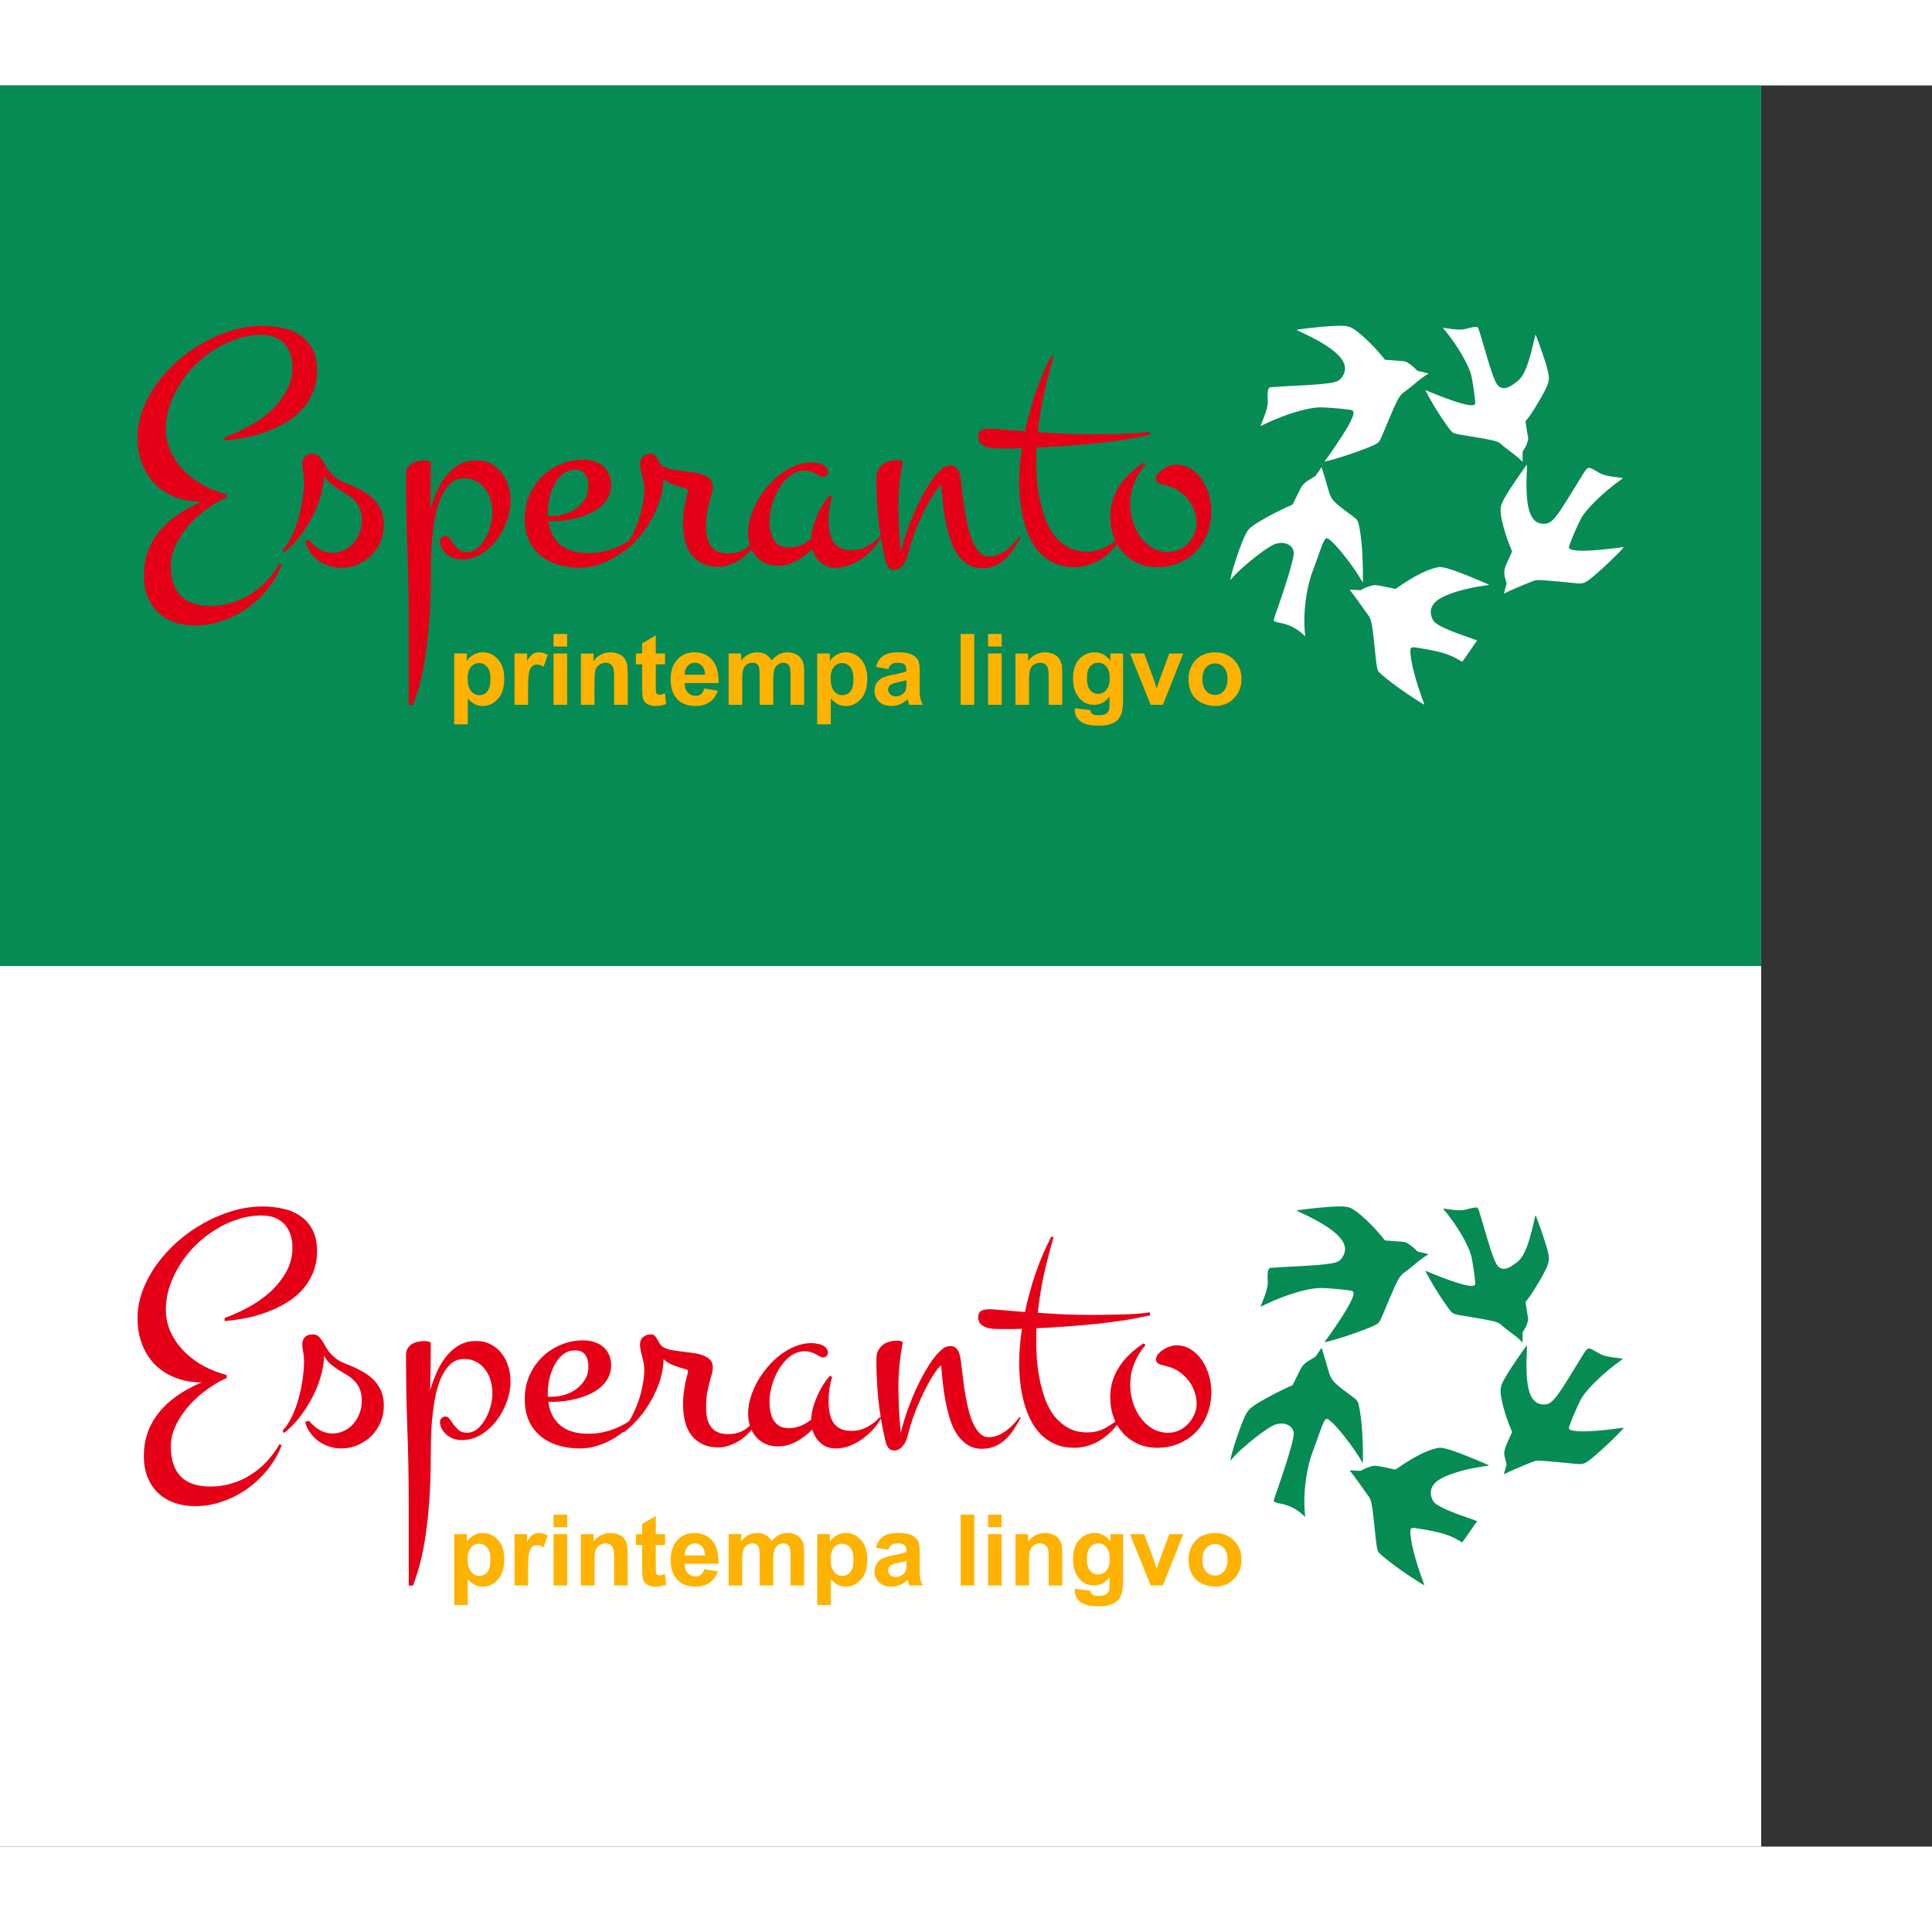 <svg height="2500" viewBox="0 0 163.886 149.394" width="2500" xmlns="http://www.w3.org/2000/svg"><rect x="0" y="0" width="163.886" height="149.394" fill="#333333" stroke="none"/><path d="m0 0h149.394v149.394h-149.394z" fill="#fff" stroke-width=".292"/><path d="m0 0h149.394v74.697h-149.394z" fill="#078b54" stroke-width=".206"/><g fill="#fff" fill-rule="evenodd"><path d="m127.68 43.064c.192-.132 2.393-1.061 2.574-1.087.296-.042.831-.004 3.314.238.813.08.87.054 1.906-.84.905-.78 2.37-2.226 2.246-2.216l-.576.075c-2.399.314-3.926.313-4.055-.004-.058-.143.868-2.304 1.175-2.742.576-.825 1.85-2.037 3.05-2.905.192-.138.346-.258.342-.267-.008-.02-.037-.024-.553-.087-.844-.103-1.138-.186-1.599-.454-.844-.49-.79-.509-1.386.461l-.907 1.474c-1.357 2.207-1.67 2.53-2.377 2.47-1.056-.09-1.454-1.384-1.325-4.305a9.31 9.31 0 0 0 .018-.692c-.044-.015-1.35 1.886-1.714 2.495-.475.795-.55 1.025-.51 1.577.045.618.387 1.85.785 2.83l.18.444-.319.708c-.402.891-.42 1.032-.224 1.734l.078.281-.117.424c-.134.49-.134.475-.006.388m-21.293-5.79c.493-.35 2.06-1.193 2.908-1.566l.349-.153.24-.482c.132-.265.309-.62.392-.79.218-.443.385-.6 1.064-1.001l.248-.146.254-.374c.14-.206.258-.374.263-.374.01 0 .349 1.115.501 1.652.332 1.165.308 1.138 2.26 2.597.31.231.356.334.482 1.061.174 1.011.254 2.176.264 3.846.004.618 0 .651-.053.556-.868-1.526-2.662-3.72-3.013-3.683-.188.02-.285.232-.878 1.916-.072.204-.217.602-.323.883-.572 1.523-.837 3.807-.631 5.443.01.073.009.073-.103-.03-.613-.567-1.234-.885-2.029-1.04-.266-.05-.468-.117-.512-.168-.043-.05-.006-.182.279-.996.902-2.582 1.426-4.386 1.393-4.794-.057-.7-.877-1.032-1.688-.683-.792.342-3.064 2.193-3.609 2.94-.275.377.499-2.166 1.047-3.443.282-.657.415-.831.895-1.171"/><path d="m114.617 42.946c.074.087.429.57.79 1.074l.717 1.002c.178.246.28.743.414 2.022.263 2.491.27 2.535.462 2.743.23.248 1.098.93 1.962 1.54.535.378 1.78 1.183 1.853 1.198.012.003-.048-.187-.136-.423-.565-1.528-.958-3.004-1.031-3.884-.046-.548.013-.605.542-.523 1.922.3 2.68.52 3.56 1.032.145.085.27.156.278.157.018.005.159-.194 1.162-1.643l.111-.16-.26-.095a74.81 74.81 0 0 0 -.725-.257c-1.677-.584-2.555-1.017-2.745-1.353-.373-.663-.226-1.287.41-1.736.7-.495 2.248-.972 3.89-1.2.249-.034.448-.069.443-.077-.027-.037-1.373-.603-2.202-.926-1.187-.461-1.791-.624-2.106-.567-.809.145-1.866.653-3.13 1.502l-.503.338-.465-.097c-1.063-.223-1.222-.246-1.448-.207-.267.046-.783.249-.972.382-.045.032-.147.034-.514.01-.548-.038-.523-.048-.357.148m16.578-17.371c-.246.571-1.162 2.128-1.664 2.76l-.127.16.056.367c.031.203.083.532.116.732l.06.364-.05.214c-.059.24-.138.42-.314.709l-.116.19.001.383c0 .498.001.476-.007.474-.004 0-.058-.056-.12-.122-.15-.161-.507-.454-.987-.81-.215-.162-.457-.35-.536-.42-.266-.236-.298-.26-.456-.332-.249-.116-1-.265-2.842-.565-.97-.158-.977-.161-1.346-.659a25.216 25.216 0 0 1 -1.887-3.03l-.076-.15.084.035c2.67 1.11 4.064 1.486 4.152 1.117.034-.145-.19-1.775-.323-2.35-.22-.95-1.274-2.74-2.362-4.009-.069-.08-.062-.08.427-.009.816.12 1.133.121 1.538.009.304-.085.658-.153.786-.151.193.002.158-.085.693 1.736.793 2.701 1.012 3.233 1.397 3.405.474.213.993-.207 1.371-.487.572-.423.965-1.332 1.403-3.237.164-.713.18-.77.2-.733.083.144.63 1.683.827 2.324.361 1.173.375 1.45.102 2.085m-16.498-4.987c.611.333 1.818 1.475 2.613 2.473l.168.21.59.046c1.122.086 1.09.082 1.24.15.17.078.516.339.758.571l.188.18.397.09c.218.05.426.101.463.115l.067.025-.202.12c-.214.128-.718.515-1.203.924-.162.137-.43.347-.597.468-.497.36-.598.547-1.65 3.06-.483 1.156-.5 1.187-.727 1.348-.396.279-3.063 1.224-4.19 1.485-.288.067-.284.07-.163-.089.536-.702 1.526-2.19 1.89-2.839.49-.876.588-1.249.355-1.362-.154-.076-1.8-.234-2.61-.251-1.112-.024-3.21.617-5.073 1.55-.102.051-.107.07.096-.432.33-.817.454-1.301.434-1.69-.04-.803.018-1.096.227-1.136.061-.011 1.63-.106 2.275-.138a50.428 50.428 0 0 0 1.848-.12c1.368-.126 1.661-.212 1.923-.567.858-1.164-.242-2.375-3.537-3.895a2.914 2.914 0 0 1 -.286-.143c-.033-.042 2.032-.273 2.885-.322 1.112-.064 1.45-.033 1.82.168"/></g><g fill="#e50017" stroke-width=".125"><path d="m26.893 24.156q0 1.043-.348 1.869-.333.811-.912 1.449-.58.637-1.362 1.1-.768.464-1.637.783-.87.319-1.797.507-.913.174-1.782.246v-.26q.956-.334 1.97-.884 1.029-.55 1.855-1.29.84-.753 1.376-1.695.55-.956.55-2.1 0-1.246-.68-1.985-.681-.74-1.956-.74-1 0-1.985.32-.985.304-1.883.869-.899.55-1.681 1.304-.768.753-1.333 1.651-.565.884-.898 1.87-.319.97-.319 1.97 0 1.086.45 1.999.448.913 1.173 1.623.724.71 1.651 1.202.928.478 1.884.725v.26q-.464.189-.985.507-.522.32-1.058.74-.522.42-1.014.941-.478.522-.855 1.101-.377.58-.608 1.217-.218.623-.218 1.275 0 1.68.826 2.55.84.87 2.521.87.942 0 1.797-.261.869-.247 1.608-.725.753-.463 1.376-1.13.623-.666 1.087-1.478l.188.087q-.391 1.043-1.13 1.985-.739.942-1.71 1.652-.97.71-2.13 1.115-1.144.42-2.36.42-.943 0-1.74-.275-.796-.275-1.376-.811-.58-.536-.913-1.333-.333-.782-.333-1.826 0-2.071 1.232-3.636 1.231-1.58 3.665-2.622-1.217 0-2.217-.392-1-.39-1.724-1.1-.71-.725-1.1-1.725-.392-1-.392-2.216 0-1.188.435-2.347.434-1.16 1.188-2.217.768-1.058 1.782-1.956 1.028-.898 2.202-1.55 1.188-.667 2.463-1.043 1.29-.377 2.55-.377.927 0 1.767.203.84.188 1.464.637.637.435 1 1.16.376.724.376 1.767z"/><path d="m32.558 37.267q0 .754-.275 1.42-.276.667-.768 1.16-.493.492-1.16.782-.651.29-1.42.29-.506 0-.999-.16-.492-.16-.913-.449-.405-.304-.71-.724-.304-.42-.434-.928l.333-.087q.377.464.87.768.506.305 1.144.305.536 0 .985-.232.464-.232.782-.609.334-.376.508-.87.188-.506.188-1.028 0-.623-.174-1.028-.174-.42-.464-.696-.275-.29-.623-.492-.347-.218-.71-.435-.347-.217-.68-.493-.32-.275-.55-.71-.015.855-.29 1.797-.276.942-.754 1.825-.464.884-1.072 1.652-.609.768-1.29 1.29l-.116-.203q.464-.493.812-1.232.348-.739.565-1.55.232-.826.333-1.652.116-.825.116-1.506 0-.363-.072-.71-.073-.348-.073-.681 0-.406.232-.623.246-.218.623-.218.29 0 .463.13.174.131.32.349.144.202.289.478.145.26.362.55.232.275.565.55.348.262.884.464.623.232 1.188.536.58.29 1.014.696.45.406.71.97.26.551.26 1.304zm10.75-2.013q0 .811-.319 1.695-.304.869-.855 1.593-.55.725-1.318 1.203-.753.464-1.652.464-.318 0-.652-.102-.318-.116-.594-.319-.26-.217-.434-.507-.16-.29-.16-.652 0-.173.145-.29.145-.13.32-.13.216 0 .361.218.16.217.334.478.188.246.434.463.26.218.681.218.522 0 .927-.348.406-.362.681-.87.276-.506.42-1.072.145-.58.145-1.014 0-.55-.145-1.086-.144-.536-.449-.942-.29-.42-.753-.666-.45-.261-1.058-.261-.71 0-1.202.478-.478.478-.797 1.231-.304.74-.478 1.666-.16.928-.246 1.84-.073.899-.087 1.667-.015.767-.015 1.217 0 2.1-.116 3.78-.116 1.696-.319 3.058-.202 1.362-.478 2.405-.275 1.058-.594 1.883h-.362v-6.925q0-3.173-.116-6.302-.116-3.144-.116-6.331 0-.334.13-.551.146-.232.363-.377.232-.145.521-.203.29-.058.595-.058.086 0 .29.044.202.029.202.16 0 1.013-.014 1.999-.015.985-.044 1.985.203-.696.522-1.435.318-.753.782-1.362.464-.608 1.101-1 .638-.39 1.492-.39.725 0 1.26.29.551.289.914.767.376.478.565 1.101.188.623.188 1.29zm10.663 3.056q-.376.551-.913 1.03-.521.477-1.159.825-.623.348-1.318.55-.68.203-1.376.203-.986 0-1.84-.26-.855-.247-1.493-.768-.637-.522-1-1.304-.361-.797-.361-1.855 0-1.043.376-1.941.391-.913 1.058-1.58.68-.68 1.594-1.071.912-.391 1.955-.391.493 0 .913.144.435.13.754.406.318.26.492.652.188.391.188.898 0 .609-.246 1.072-.246.464-.652.812-.405.347-.927.58-.507.231-1.072.376-.55.145-1.101.217-.536.058-.985.058h-.348q.188 1.319 1.043 2.014.855.696 2.362.696 1.072 0 2.086-.377 1.029-.377 1.854-1.043zm-7.505-1.781h.363q.521 0 1.072-.16.55-.174.985-.492.45-.334.739-.812.29-.478.29-1.086 0-.594-.261-.985-.247-.392-.87-.392-.637 0-1.086.392-.435.376-.71.941-.275.55-.406 1.174-.116.608-.116 1.086z"/><path d="m64.403 38.31q-.261.58-.667 1.044-.391.463-.855.797-.463.318-.956.492-.492.189-.942.189-.84 0-1.42-.29-.579-.29-.941-.783-.362-.492-.522-1.159-.159-.666-.159-1.42 0-.579.087-1.202t.246-1.202q.03-.087.058-.203.03-.13.03-.218 0-.072-.088-.116-.246-.086-.521-.159-.276-.087-.55-.188-.262-.102-.508-.232-.232-.13-.406-.333-.014.869-.29 1.767-.275.884-.738 1.71-.45.811-1.058 1.521-.608.71-1.29 1.232l-.144-.145q.42-.464.768-1.101.347-.638.594-1.333.246-.696.376-1.406.145-.71.145-1.333 0-.318-.058-.594-.058-.29-.13-.55-.058-.26-.116-.493-.058-.246-.058-.492 0-.406.26-.638.262-.232.667-.232.218 0 .333.13.116.117.203.29.087.174.203.363.116.188.333.319.276.159.696.231.42.073.884.13l.927.117q.463.058.826.202.376.13.608.377.232.232.232.638 0 .202-.044.405-.029.189-.101.363-.174.608-.304 1.245-.116.623-.116 1.246 0 .537.072.986.087.434.305.753.217.319.58.493.361.173.926.173.812 0 1.42-.39.609-.406 1.072-1.058z"/><path d="m70.227 32.79q0 .16-.116.29-.116.116-.275.116-.13 0-.276-.072-.144-.087-.333-.188-.174-.102-.42-.174-.232-.087-.536-.087-.71 0-1.275.449-.55.435-.942 1.087-.376.651-.58 1.39-.202.74-.202 1.333 0 .42.072.826.073.391.247.724.188.32.507.522.318.188.811.188.522 0 1-.188.478-.203.898-.522.014-.463.145-.97.145-.522.362-1.014.217-.507.493-.957.29-.449.594-.796l.188.115q-.16.493-.232 1.015-.072.521-.072 1.028 0 .522.087.985.087.464.304.812.217.333.594.536.377.188.97.188.725 0 1.334-.333.608-.333 1.072-.84l.116.058q-.261.507-.681.97-.42.464-.942.84-.507.363-1.087.58-.58.217-1.144.217-.797 0-1.304-.463-.507-.45-.696-1.145-.608.609-1.361 1.029-.74.406-1.565.406-.609 0-1.087-.232-.463-.218-.782-.594-.319-.377-.493-.884-.16-.522-.16-1.087 0-.652.204-1.332.217-.696.58-1.362.376-.667.883-1.26.507-.595 1.101-1.044.609-.45 1.275-.71.667-.26 1.362-.26.16 0 .391.043.232.029.45.116.217.087.361.246.16.16.16.406z"/><path d="m86.584 38.31q-.275.522-.594 1-.304.478-.696.84-.39.363-.883.58-.493.217-1.13.217-.725 0-1.246-.362-.522-.347-.899-.927-.362-.594-.594-1.347-.217-.754-.362-1.536t-.217-1.536l-.13-1.376q-.276.217-.667.84-.391.609-.797 1.434-.406.826-.782 1.797-.362.97-.594 1.912-.044.203-.145.42-.087.218-.232.392-.13.188-.319.304-.188.13-.42.13-.377 0-.55-.26-.16-.261-.232-.594-.42-1.84-.594-3.521-.16-1.68-.16-3.361 0-.406.13-.696.146-.304.378-.492.231-.203.55-.29.319-.101.667-.101h.13q.101 0 .188.028.087.015.145.058.058.044.044.116-.377 1.898-.363 3.869.015 1.956.203 3.767.16-.725.464-1.638.319-.927.724-1.854.42-.942.899-1.782.492-.855 1-1.434.245-.276.492-.464.26-.203.637-.203.218 0 .362.087.145.087.232.217.102.13.145.305.058.159.087.318.073.42.145 1.087.072.666.174 1.42.116.753.275 1.521.16.753.406 1.376.246.609.594 1 .347.391.826.391.39 0 .753-.145.377-.159.71-.39.333-.247.623-.551.29-.32.521-.623zm8.591 0q-.318.537-.753 1-.42.464-.942.812-.507.347-1.1.536-.595.203-1.232.203-.942 0-1.667-.32-.71-.318-1.231-.854-.522-.55-.87-1.275-.347-.724-.55-1.507-.203-.797-.29-1.622-.087-.826-.087-1.58 0-.695.058-1.42.058-.738.174-1.506-.449.014-.884.014h-.84q-.275 0-.623-.014-.348-.015-.652-.116-.304-.101-.507-.304-.203-.203-.203-.594 0-.218.087-.348.073-.13.218-.188.13-.073.318-.087.174-.03.363-.03.217 0 1.028.073t1.956.16q.362-1.71.927-3.362.58-1.651 1.304-3.013h.203q-.464 1.579-.826 3.187-.347 1.608-.521 3.26 1.057.072 2.173.13 1.13.044 2.202.044 1.58 0 2.564-.03.986-.028 1.55-.072.667-.058 1-.115l.058.246q-.869.203-1.985.391-1.115.174-2.376.319-1.26.13-2.607.232-1.348.1-2.68.159-.03.29-.03.594v.58q0 .695.058 1.535.073.84.247 1.695.173.84.463 1.652.304.797.782 1.42.493.608 1.174.985.681.377 1.608.377.855 0 1.536-.377.695-.377 1.318-.927z"/><path d="m102.753 36.108q0 1.015-.334 1.884-.333.87-.941 1.507-.609.637-1.464 1-.84.362-1.869.362-.912 0-1.651-.348-.725-.333-1.246-.913-.522-.58-.797-1.347-.275-.783-.275-1.666 0-.74.202-1.406.218-.666.594-1.231.377-.58.899-1.058.521-.492 1.13-.884l.174.13q-.609.71-.957 1.565-.347.855-.347 1.811 0 .696.203 1.42.217.71.623 1.304.405.594 1.014.97.608.378 1.39.378.493 0 .928-.203.434-.203.753-.55.333-.349.522-.783.203-.45.203-.927 0-.464-.145-.899-.13-.449-.377-.825-.246-.392-.594-.696-.348-.319-.753-.521-.232-.116-.45-.174l-.449-.13q-.101-.015-.217-.044-.116-.044-.217-.087-.102-.058-.174-.145-.073-.087-.073-.217 0-.261.189-.478.188-.218.449-.377.26-.174.55-.26.29-.102.508-.102.738 0 1.303.376.565.377.942.957t.565 1.275q.189.695.189 1.332z"/></g><path d="m38.529 48.188h1.074v.64q.209-.329.565-.534.357-.205.791-.205.759 0 1.288.595.528.594.528 1.656 0 1.09-.533 1.697-.532.603-1.29.603-.362 0-.657-.144-.29-.143-.615-.492v2.193h-1.15zm1.14 2.103q0 .733.29 1.086.291.348.71.348.401 0 .668-.32.266-.323.266-1.057 0-.684-.275-1.017-.274-.332-.68-.332-.422 0-.701.328-.279.324-.279.964zm5.127 2.25h-1.152v-4.353h1.07v.619q.275-.439.492-.578.222-.14.5-.14.394 0 .759.218l-.357 1.004q-.291-.189-.541-.189-.242 0-.41.136-.168.13-.266.48-.095.348-.095 1.459zm2.161-4.944v-1.065h1.152v1.065zm0 4.944v-4.353h1.152v4.353zm6.288 0h-1.152v-2.221q0-.705-.074-.91-.074-.209-.242-.323-.164-.115-.397-.115-.3 0-.537.164-.238.164-.328.434-.086.27-.086 1v1.972h-1.152v-4.353h1.07v.64q.57-.739 1.434-.739.382 0 .697.14.316.135.476.348.164.213.225.484.066.27.066.775zm3.169-4.353v.918h-.787v1.754q0 .533.02.624.025.086.103.143.082.057.196.057.16 0 .464-.11l.098.893q-.402.173-.91.173-.312 0-.562-.103-.25-.106-.369-.27-.114-.169-.16-.451-.036-.201-.036-.812v-1.898h-.53v-.918h.53v-.865l1.156-.672v1.537zm3.328 2.968 1.148.192q-.221.632-.7.964-.476.328-1.194.328-1.135 0-1.68-.742-.43-.595-.43-1.5 0-1.083.565-1.694.565-.615 1.43-.615.972 0 1.534.644.561.64.537 1.964h-2.886q.012.512.278.799.267.283.665.283.27 0 .455-.148.184-.147.278-.475zm.066-1.165q-.012-.5-.258-.758-.246-.262-.599-.262-.377 0-.623.274-.246.275-.242.746zm2-1.803h1.062v.594q.57-.693 1.357-.693.418 0 .725.173.308.172.505.52.287-.348.619-.52.332-.173.709-.173.48 0 .811.197.333.193.496.57.12.279.12.902v2.783h-1.153v-2.488q0-.648-.118-.836-.16-.246-.492-.246-.242 0-.455.147-.213.148-.308.435-.094.283-.094.898v2.09h-1.152v-2.386q0-.635-.061-.82-.062-.184-.193-.274-.127-.09-.349-.09-.266 0-.48.143-.212.144-.307.414-.09.27-.09.898v2.115h-1.152zm7.514 0h1.074v.64q.21-.329.566-.534.357-.205.791-.205.759 0 1.287.595.53.594.53 1.656 0 1.09-.534 1.697-.533.603-1.291.603-.36 0-.656-.144-.291-.143-.615-.492v2.193h-1.152zm1.14 2.103q0 .733.29 1.086.292.348.71.348.402 0 .668-.32.267-.323.267-1.057 0-.684-.275-1.017-.275-.332-.68-.332-.423 0-.701.328-.28.324-.28.964zm4.886-.775-1.045-.189q.176-.63.607-.934.43-.304 1.279-.304.77 0 1.147.185.377.18.53.463.155.279.155 1.029l-.012 1.345q0 .573.053.848.057.27.209.582h-1.14q-.045-.115-.11-.34-.029-.103-.041-.135-.295.287-.632.43-.336.144-.717.144-.672 0-1.062-.365-.385-.365-.385-.923 0-.369.176-.655.177-.292.492-.443.32-.156.918-.27.808-.152 1.12-.284v-.114q0-.332-.164-.472-.164-.143-.62-.143-.307 0-.479.123-.172.119-.279.422zm1.542.935q-.222.073-.701.176-.48.102-.628.2-.225.16-.225.407 0 .241.18.418.18.176.46.176.31 0 .594-.205.209-.156.274-.381.046-.148.046-.562zm4.599 2.09v-6.01h1.152v6.01zm2.328-4.944v-1.065h1.152v1.065zm0 4.944v-4.353h1.152v4.353zm6.289 0h-1.152v-2.221q0-.705-.074-.91-.074-.209-.242-.323-.164-.115-.398-.115-.299 0-.537.164-.237.164-.328.434-.086.27-.086 1v1.972h-1.152v-4.353h1.07v.64q.57-.739 1.435-.739.381 0 .697.14.316.135.476.348.163.213.225.484.066.27.066.775zm1.065.287 1.316.16q.033.23.152.316.164.123.516.123.451 0 .677-.136.151-.09.23-.29.053-.144.053-.53v-.635q-.517.705-1.304.705-.877 0-1.39-.742-.401-.586-.401-1.46 0-1.094.524-1.672.53-.578 1.312-.578.808 0 1.332.71v-.611h1.079v3.906q0 .771-.128 1.152-.127.382-.356.599-.23.217-.615.34-.381.123-.967.123-1.107 0-1.57-.381-.464-.377-.464-.96 0-.057.004-.139zm1.03-2.554q0 .693.266 1.017.27.32.664.32.422 0 .713-.328.291-.332.291-.98 0-.676-.279-1.004-.278-.328-.705-.328-.414 0-.684.324-.267.32-.267.98zm5.406 2.267-1.754-4.353h1.209l.82 2.222.238.742q.094-.283.119-.373.057-.185.123-.37l.828-2.221h1.184l-1.73 4.353zm3.21-2.238q0-.574.283-1.11.283-.538.8-.82.52-.284 1.16-.284.987 0 1.618.644.632.64.632 1.62 0 .987-.64 1.639-.635.648-1.603.648-.598 0-1.143-.271-.541-.27-.824-.791-.283-.525-.283-1.275zm1.18.061q0 .648.308.993.307.344.758.344t.755-.344q.307-.345.307-1 0-.64-.307-.985-.304-.344-.755-.344-.45 0-.758.344-.307.345-.307.992z" fill="#ffb200" stroke-width=".035"/><g fill="#078b54" fill-rule="evenodd"><path d="m127.68 117.767c.192-.132 2.393-1.061 2.574-1.087.296-.042.831-.004 3.314.238.813.08.87.054 1.906-.84.905-.78 2.37-2.225 2.246-2.215-.016 0-.275.034-.576.074-2.399.315-3.926.313-4.055-.004-.058-.143.868-2.303 1.175-2.742.576-.824 1.85-2.037 3.05-2.904.192-.139.346-.26.342-.268-.008-.02-.037-.024-.553-.087-.844-.103-1.138-.186-1.599-.454-.844-.49-.79-.509-1.386.461l-.907 1.475c-1.357 2.206-1.67 2.53-2.377 2.47-1.056-.09-1.454-1.385-1.325-4.306a9.31 9.31 0 0 0 .018-.692c-.044-.015-1.35 1.886-1.714 2.495-.475.795-.55 1.025-.51 1.577.045.619.387 1.85.785 2.83l.18.445-.319.707c-.402.891-.42 1.032-.224 1.734l.078.281-.117.424c-.134.49-.134.475-.006.388m-21.293-5.79c.493-.35 2.06-1.193 2.908-1.566l.349-.153.24-.482c.132-.265.309-.62.392-.79.218-.443.385-.6 1.064-1.001l.248-.146.254-.374c.14-.206.258-.374.263-.374.01.001.349 1.115.501 1.652.332 1.165.308 1.138 2.26 2.598.31.23.356.334.482 1.06.174 1.011.254 2.176.264 3.846.004.618 0 .651-.053.556-.868-1.526-2.662-3.72-3.013-3.683-.188.02-.285.232-.878 1.916-.072.204-.217.602-.323.884-.572 1.522-.837 3.806-.631 5.442.01.073.009.073-.103-.03-.613-.567-1.234-.885-2.029-1.039-.266-.051-.468-.118-.512-.169-.043-.049-.006-.182.279-.996.902-2.582 1.426-4.386 1.393-4.793-.057-.7-.877-1.033-1.688-.684-.792.342-3.064 2.193-3.609 2.94-.275.377.499-2.166 1.047-3.443.282-.657.415-.831.895-1.171"/><path d="m114.617 117.65c.074.086.429.57.79 1.073l.717 1.002c.178.246.28.743.414 2.022.263 2.491.27 2.536.462 2.743.23.249 1.098.93 1.962 1.54.535.378 1.78 1.184 1.853 1.199.012.002-.048-.188-.136-.424-.565-1.528-.958-3.004-1.031-3.884-.046-.548.013-.605.542-.523 1.922.3 2.68.52 3.56 1.032.145.085.27.156.278.158.018.004.159-.195 1.162-1.644l.111-.16-.26-.095a74.81 74.81 0 0 0 -.725-.257c-1.677-.584-2.555-1.017-2.745-1.353-.373-.663-.226-1.287.41-1.736.7-.495 2.248-.972 3.89-1.2.249-.034.448-.069.443-.076-.027-.038-1.373-.604-2.202-.926-1.187-.462-1.791-.625-2.106-.568-.809.145-1.866.653-3.13 1.502l-.503.338-.465-.097c-1.063-.223-1.222-.246-1.448-.207-.267.046-.783.249-.972.382-.045.032-.147.034-.514.01-.548-.038-.523-.048-.357.148m16.578-17.371c-.246.571-1.162 2.128-1.664 2.76l-.127.16.056.368c.031.202.083.531.116.731l.06.364-.05.214c-.059.24-.138.42-.314.71l-.116.188.001.384c0 .498.001.476-.007.474-.004 0-.058-.056-.12-.122-.15-.16-.507-.454-.987-.81-.215-.161-.457-.35-.536-.42-.266-.236-.298-.259-.456-.332-.249-.116-1-.265-2.842-.565-.97-.158-.977-.161-1.346-.659a25.216 25.216 0 0 1 -1.887-3.03l-.076-.15.084.035c2.67 1.11 4.064 1.486 4.152 1.117.034-.145-.19-1.775-.323-2.35-.22-.95-1.274-2.74-2.362-4.009-.069-.08-.062-.08.427-.009.816.12 1.133.122 1.538.009.304-.085.658-.153.786-.151.193.003.158-.085.693 1.736.793 2.701 1.012 3.233 1.397 3.405.474.213.993-.206 1.371-.487.572-.423.965-1.332 1.403-3.237.164-.713.18-.77.2-.733.083.144.63 1.683.827 2.324.361 1.173.375 1.45.102 2.085m-16.498-4.988c.611.334 1.818 1.476 2.613 2.474l.168.211.59.045c1.122.086 1.09.082 1.24.15.17.078.516.339.758.571l.188.18.397.09c.218.05.426.101.463.115l.067.025-.202.12c-.214.128-.718.515-1.203.925-.162.136-.43.346-.597.467-.497.36-.598.547-1.65 3.06-.483 1.156-.5 1.187-.727 1.348-.396.279-3.063 1.224-4.19 1.485-.288.067-.284.07-.163-.089.536-.702 1.526-2.19 1.89-2.839.49-.876.588-1.249.355-1.362-.154-.076-1.8-.234-2.61-.251-1.112-.024-3.21.617-5.073 1.55-.102.051-.107.07.096-.432.33-.817.454-1.3.434-1.69-.04-.803.018-1.096.227-1.135.061-.012 1.63-.107 2.275-.139a50.428 50.428 0 0 0 1.848-.12c1.368-.126 1.661-.212 1.923-.567.858-1.164-.242-2.374-3.537-3.895a2.914 2.914 0 0 1 -.286-.143c-.033-.042 2.032-.273 2.885-.322 1.112-.064 1.45-.033 1.82.168"/></g><g fill="#e50017" stroke-width=".125"><path d="m26.893 98.859q0 1.043-.348 1.869-.333.811-.912 1.449-.58.637-1.362 1.1-.768.464-1.637.783-.87.319-1.797.507-.913.174-1.782.247v-.261q.956-.333 1.97-.884 1.029-.55 1.855-1.29.84-.753 1.376-1.695.55-.956.55-2.1 0-1.246-.68-1.985-.681-.74-1.956-.74-1 0-1.985.32-.985.304-1.883.869-.899.55-1.681 1.304-.768.753-1.333 1.651-.565.884-.898 1.87-.319.97-.319 1.97 0 1.086.45 2 .448.912 1.173 1.622.724.71 1.651 1.202.928.478 1.884.725v.26q-.464.189-.985.508-.522.318-1.058.738-.522.42-1.014.942-.478.522-.855 1.101-.377.58-.608 1.217-.218.623-.218 1.275 0 1.68.826 2.55.84.87 2.521.87.942 0 1.797-.261.869-.247 1.608-.725.753-.463 1.376-1.13.623-.666 1.087-1.478l.188.087q-.391 1.043-1.13 1.985-.739.942-1.71 1.652-.97.71-2.13 1.115-1.144.42-2.36.42-.943 0-1.74-.275-.796-.275-1.376-.811-.58-.536-.913-1.333-.333-.782-.333-1.825 0-2.072 1.232-3.637 1.231-1.58 3.665-2.622-1.217 0-2.217-.391-1-.392-1.724-1.102-.71-.724-1.1-1.724-.392-1-.392-2.216 0-1.188.435-2.347.434-1.16 1.188-2.217.768-1.058 1.782-1.956 1.028-.898 2.202-1.55 1.188-.667 2.463-1.043 1.29-.377 2.55-.377.927 0 1.767.203.84.188 1.464.637.637.435 1 1.16.376.724.376 1.767z"/><path d="m32.558 111.97q0 .754-.275 1.42-.276.667-.768 1.16-.493.492-1.16.782-.651.29-1.42.29-.506 0-.999-.16-.492-.16-.913-.449-.405-.304-.71-.724-.304-.42-.434-.928l.333-.086q.377.463.87.767.506.305 1.144.305.536 0 .985-.232.464-.232.782-.609.334-.376.508-.869.188-.507.188-1.029 0-.623-.174-1.028-.174-.42-.464-.696-.275-.29-.623-.492-.347-.218-.71-.435-.347-.217-.68-.492-.32-.276-.55-.71-.015.854-.29 1.796-.276.942-.754 1.826-.464.883-1.072 1.651-.609.768-1.29 1.29l-.116-.203q.464-.493.812-1.232.348-.739.565-1.55.232-.826.333-1.652.116-.825.116-1.506 0-.362-.072-.71-.073-.348-.073-.681 0-.406.232-.623.246-.217.623-.217.29 0 .463.13.174.13.32.348.144.203.289.478.145.26.362.55.232.276.565.55.348.262.884.465.623.231 1.188.536.58.29 1.014.695.45.406.71.97.26.551.26 1.305zm10.75-2.013q0 .811-.319 1.695-.304.87-.855 1.594-.55.724-1.318 1.202-.753.464-1.652.464-.318 0-.652-.102-.318-.116-.594-.318-.26-.218-.434-.508-.16-.29-.16-.652 0-.173.145-.29.145-.13.32-.13.216 0 .361.218.16.217.334.478.188.246.434.463.26.218.681.218.522 0 .927-.348.406-.362.681-.87.276-.506.42-1.071.145-.58.145-1.015 0-.55-.145-1.086-.144-.536-.449-.942-.29-.42-.753-.666-.45-.261-1.058-.261-.71 0-1.202.478-.478.478-.797 1.231-.304.74-.478 1.667-.16.927-.246 1.84-.073.898-.087 1.666-.015.768-.015 1.217 0 2.1-.116 3.781-.116 1.695-.319 3.057-.202 1.362-.478 2.405-.275 1.058-.594 1.884h-.362v-6.926q0-3.173-.116-6.302-.116-3.144-.116-6.331 0-.334.13-.55.146-.233.363-.378.232-.144.521-.202.29-.058.595-.058.086 0 .29.043.202.03.202.16 0 1.014-.014 1.999-.015.985-.044 1.985.203-.696.522-1.435.318-.753.782-1.362.464-.608 1.101-1 .638-.39 1.492-.39.725 0 1.26.29.551.29.914.767.376.478.565 1.101.188.623.188 1.29zm10.663 3.057q-.376.55-.913 1.028-.521.479-1.159.826-.623.348-1.318.55-.68.204-1.376.204-.986 0-1.84-.261-.855-.246-1.493-.768-.637-.522-1-1.304-.361-.797-.361-1.854 0-1.044.376-1.942.391-.913 1.058-1.579.68-.681 1.594-1.072.912-.391 1.955-.391.493 0 .913.145.435.13.754.405.318.261.492.652.188.391.188.898 0 .609-.246 1.073-.246.463-.652.81-.405.349-.927.58-.507.232-1.072.377-.55.145-1.101.217-.536.058-.985.058h-.348q.188 1.319 1.043 2.014.855.696 2.362.696 1.072 0 2.086-.377 1.029-.377 1.854-1.043zm-7.505-1.782h.363q.521 0 1.072-.16.55-.174.985-.492.45-.333.739-.812.29-.478.29-1.086 0-.594-.261-.985-.247-.392-.87-.392-.637 0-1.086.392-.435.376-.71.941-.275.55-.406 1.174-.116.608-.116 1.086z"/><path d="m64.403 113.014q-.261.58-.667 1.043-.391.464-.855.797-.463.318-.956.492-.492.189-.942.189-.84 0-1.42-.29-.579-.29-.941-.782-.362-.493-.522-1.16-.159-.666-.159-1.42 0-.579.087-1.202t.246-1.202q.03-.087.058-.203.03-.13.03-.217 0-.073-.088-.116-.246-.087-.521-.16-.276-.087-.55-.188-.262-.102-.508-.232-.232-.13-.406-.333-.014.87-.29 1.767-.275.884-.738 1.71-.45.811-1.058 1.521-.608.71-1.29 1.232l-.144-.145q.42-.464.768-1.101.347-.638.594-1.333.246-.696.376-1.405.145-.71.145-1.333 0-.32-.058-.594-.058-.29-.13-.551-.058-.26-.116-.493-.058-.246-.058-.492 0-.406.26-.638.262-.231.667-.231.218 0 .333.13.116.116.203.29.087.174.203.362.116.188.333.319.276.159.696.231.42.073.884.13l.927.117q.463.058.826.203.376.13.608.376.232.232.232.638 0 .203-.044.405-.029.189-.101.363-.174.608-.304 1.246-.116.623-.116 1.246 0 .536.072.985.087.434.305.753.217.319.58.493.361.174.926.174.812 0 1.42-.392.609-.405 1.072-1.057z"/><path d="m70.227 107.494q0 .16-.116.29-.116.115-.275.115-.13 0-.276-.072-.144-.087-.333-.188-.174-.102-.42-.174-.232-.087-.536-.087-.71 0-1.275.449-.55.435-.942 1.087-.376.652-.58 1.39-.202.74-.202 1.333 0 .42.072.826.073.391.247.725.188.318.507.521.318.189.811.189.522 0 1-.189.478-.203.898-.521.014-.464.145-.971.145-.522.362-1.014.217-.507.493-.956.29-.45.594-.797l.188.116q-.16.492-.232 1.014-.072.521-.072 1.028 0 .522.087.986.087.463.304.81.217.334.594.537.377.188.97.188.725 0 1.334-.333.608-.333 1.072-.84l.116.058q-.261.507-.681.97-.42.464-.942.84-.507.363-1.087.58-.58.218-1.144.218-.797 0-1.304-.464-.507-.45-.696-1.145-.608.609-1.361 1.03-.74.405-1.565.405-.609 0-1.087-.232-.463-.217-.782-.594t-.493-.884q-.16-.521-.16-1.086 0-.652.204-1.333.217-.696.58-1.362.376-.667.883-1.26.507-.595 1.101-1.044.609-.449 1.275-.71.667-.26 1.362-.26.16 0 .391.043.232.029.45.116.217.087.361.246.16.16.16.406z"/><path d="m86.584 113.014q-.275.521-.594 1-.304.478-.696.84-.39.362-.883.58-.493.217-1.13.217-.725 0-1.246-.363-.522-.347-.899-.927-.362-.594-.594-1.347-.217-.754-.362-1.536t-.217-1.536l-.13-1.376q-.276.217-.667.84-.391.609-.797 1.435-.406.825-.782 1.796-.362.97-.594 1.912-.044.203-.145.42-.087.218-.232.392-.13.188-.319.304-.188.13-.42.13-.377 0-.55-.26-.16-.261-.232-.594-.42-1.84-.594-3.52-.16-1.682-.16-3.362 0-.406.13-.696.146-.304.378-.492.231-.203.55-.29.319-.101.667-.101h.13q.101 0 .188.029.087.014.145.058.058.043.044.115-.377 1.898-.363 3.869.015 1.956.203 3.767.16-.725.464-1.637.319-.928.724-1.855.42-.942.899-1.782.492-.855 1-1.434.245-.276.492-.464.26-.203.637-.203.218 0 .362.087.145.087.232.218.102.13.145.304.058.16.087.318.073.42.145 1.087t.174 1.42q.116.753.275 1.521.16.754.406 1.377.246.608.594 1 .347.39.826.39.39 0 .753-.144.377-.16.71-.392.333-.246.623-.55.29-.319.521-.623zm8.591 0q-.318.536-.753 1-.42.463-.942.81-.507.348-1.1.537-.595.203-1.232.203-.942 0-1.667-.32-.71-.318-1.231-.854-.522-.55-.87-1.275-.347-.724-.55-1.507-.203-.796-.29-1.622-.087-.826-.087-1.58 0-.695.058-1.42.058-.738.174-1.506-.449.014-.884.014h-.84q-.275 0-.623-.014-.348-.015-.652-.116-.304-.101-.507-.304-.203-.203-.203-.594 0-.218.087-.348.073-.13.218-.188.13-.073.318-.087.174-.03.363-.03.217 0 1.028.073t1.956.16q.362-1.71.927-3.362.58-1.651 1.304-3.013h.203q-.464 1.58-.826 3.187-.347 1.608-.521 3.26 1.057.073 2.173.13 1.13.044 2.202.044 1.58 0 2.564-.029.986-.029 1.55-.072.667-.058 1-.116l.058.246q-.869.203-1.985.391-1.115.174-2.376.319-1.26.13-2.607.232-1.348.101-2.68.159-.03.29-.03.594v.58q0 .695.058 1.535.073.84.247 1.695.173.84.463 1.652.304.797.782 1.42.493.608 1.174.985.681.377 1.608.377.855 0 1.536-.377.695-.377 1.318-.927z"/><path d="m102.753 110.812q0 1.014-.334 1.883-.333.87-.941 1.507-.609.637-1.464 1-.84.362-1.869.362-.912 0-1.651-.348-.725-.333-1.246-.913-.522-.58-.797-1.347-.275-.783-.275-1.666 0-.74.202-1.406.218-.666.594-1.231.377-.58.899-1.058.521-.492 1.13-.884l.174.13q-.609.71-.957 1.566-.347.854-.347 1.81 0 .696.203 1.42.217.71.623 1.304.405.594 1.014.971.608.377 1.39.377.493 0 .928-.203.434-.203.753-.55.333-.348.522-.783.203-.45.203-.927 0-.464-.145-.899-.13-.449-.377-.825-.246-.392-.594-.696-.348-.319-.753-.521-.232-.116-.45-.174l-.449-.13q-.101-.015-.217-.044-.116-.044-.217-.087-.102-.058-.174-.145-.073-.087-.073-.217 0-.261.189-.478.188-.218.449-.377.26-.174.55-.26.29-.102.508-.102.738 0 1.303.376.565.377.942.957t.565 1.275q.189.695.189 1.333z"/></g><path d="m38.529 122.89h1.074v.64q.209-.328.565-.533.357-.204.791-.204.759 0 1.288.594.528.594.528 1.656 0 1.09-.533 1.697-.532.603-1.29.603-.362 0-.657-.144-.29-.143-.615-.492v2.193h-1.15zm1.14 2.104q0 .734.29 1.086.291.349.71.349.401 0 .668-.32.266-.324.266-1.058 0-.684-.275-1.016-.274-.332-.68-.332-.422 0-.701.327-.279.324-.279.964zm5.127 2.25h-1.152v-4.353h1.07v.619q.275-.439.492-.578.222-.14.5-.14.394 0 .759.218l-.357 1.004q-.291-.188-.541-.188-.242 0-.41.135-.168.131-.266.48-.095.348-.095 1.459zm2.161-4.944v-1.065h1.152v1.066zm0 4.944v-4.353h1.152v4.353zm6.288 0h-1.152v-2.221q0-.706-.074-.91-.074-.21-.242-.324-.164-.115-.397-.115-.3 0-.537.164-.238.164-.328.434-.086.27-.086 1v1.972h-1.152v-4.353h1.07v.64q.57-.738 1.434-.738.382 0 .697.139.316.135.476.348.164.213.225.484.066.27.066.775zm3.169-4.354v.92h-.787v1.754q0 .533.02.623.025.086.103.143.082.058.196.058.16 0 .464-.111l.098.894q-.402.172-.91.172-.312 0-.562-.103-.25-.106-.369-.27-.114-.168-.16-.451-.036-.201-.036-.812v-1.898h-.53v-.918h.53v-.865l1.156-.672v1.537zm3.328 2.969 1.148.192q-.221.632-.7.964-.476.328-1.194.328-1.135 0-1.68-.742-.43-.595-.43-1.5 0-1.083.565-1.694.565-.614 1.43-.614.972 0 1.534.643.561.64.537 1.964h-2.886q.012.512.278.799.267.283.665.283.27 0 .455-.148.184-.147.278-.475zm.066-1.164q-.012-.5-.258-.759-.246-.262-.599-.262-.377 0-.623.274-.246.275-.242.747zm2-1.805h1.062v.595q.57-.692 1.357-.692.418 0 .725.172.308.172.505.52.287-.348.619-.52.332-.172.709-.172.48 0 .811.196.333.193.496.57.12.279.12.902v2.783h-1.153v-2.488q0-.648-.118-.836-.16-.246-.492-.246-.242 0-.455.147-.213.148-.308.435-.094.283-.094.898v2.09h-1.152v-2.385q0-.636-.061-.82-.062-.185-.193-.275-.127-.09-.349-.09-.266 0-.48.143-.212.144-.307.414-.09.27-.09.898v2.115h-1.152zm7.514 0h1.074v.64q.21-.328.566-.533.357-.204.791-.204.759 0 1.287.594.53.594.53 1.656 0 1.09-.534 1.697-.533.603-1.291.603-.36 0-.656-.144-.291-.143-.615-.492v2.193h-1.152zm1.14 2.104q0 .734.29 1.086.292.349.71.349.402 0 .668-.32.267-.324.267-1.058 0-.684-.275-1.016-.275-.332-.68-.332-.423 0-.701.327-.28.324-.28.964zm4.886-.774-1.045-.19q.176-.63.607-.934.43-.303 1.279-.303.77 0 1.147.184.377.18.53.463.155.279.155 1.03l-.012 1.344q0 .574.053.848.057.27.209.582h-1.14q-.045-.114-.11-.34-.029-.102-.041-.135-.295.287-.632.43-.336.144-.717.144-.672 0-1.062-.365-.385-.365-.385-.922 0-.37.176-.656.177-.291.492-.443.32-.156.918-.27.808-.152 1.12-.283v-.115q0-.332-.164-.472-.164-.143-.62-.143-.307 0-.479.123-.172.119-.279.422zm1.542.934q-.222.073-.701.176-.48.102-.628.2-.225.16-.225.407 0 .242.18.418t.46.176q.31 0 .594-.205.209-.156.274-.381.046-.148.046-.562zm4.599 2.09v-6.01h1.152v6.01zm2.328-4.944v-1.065h1.152v1.066zm0 4.944v-4.353h1.152v4.353zm6.289 0h-1.152v-2.221q0-.706-.074-.91-.074-.21-.242-.324-.164-.115-.398-.115-.299 0-.537.164-.237.164-.328.434-.086.27-.086 1v1.972h-1.152v-4.353h1.07v.64q.57-.738 1.435-.738.381 0 .697.139.316.135.476.348.163.213.225.484.066.27.066.775zm1.065.287 1.316.16q.033.23.152.316.164.123.516.123.451 0 .677-.136.151-.09.23-.29.053-.144.053-.53v-.635q-.517.705-1.304.705-.877 0-1.39-.742-.401-.586-.401-1.459 0-1.095.524-1.672.53-.578 1.312-.578.808 0 1.332.709v-.611h1.079v3.906q0 .771-.128 1.152-.127.382-.356.599-.23.217-.615.34-.381.123-.967.123-1.107 0-1.57-.381-.464-.377-.464-.96 0-.057.004-.139zm1.03-2.554q0 .693.266 1.017.27.32.664.32.422 0 .713-.328.291-.332.291-.98 0-.676-.279-1.004-.278-.328-.705-.328-.414 0-.684.324-.267.32-.267.98zm5.406 2.267-1.754-4.353h1.209l.82 2.222.238.742q.094-.283.119-.373.057-.185.123-.37l.828-2.221h1.184l-1.73 4.353zm3.21-2.238q0-.574.283-1.11.283-.538.8-.82.52-.283 1.16-.283.987 0 1.618.643.632.64.632 1.62 0 .987-.64 1.639-.635.648-1.603.648-.598 0-1.143-.27-.541-.271-.824-.792-.283-.525-.283-1.275zm1.18.062q0 .647.308.992.307.344.758.344t.755-.344q.307-.345.307-1 0-.64-.307-.984-.304-.345-.755-.345-.45 0-.758.345-.307.344-.307.992z" fill="#ffb200" stroke-width=".035"/></svg>